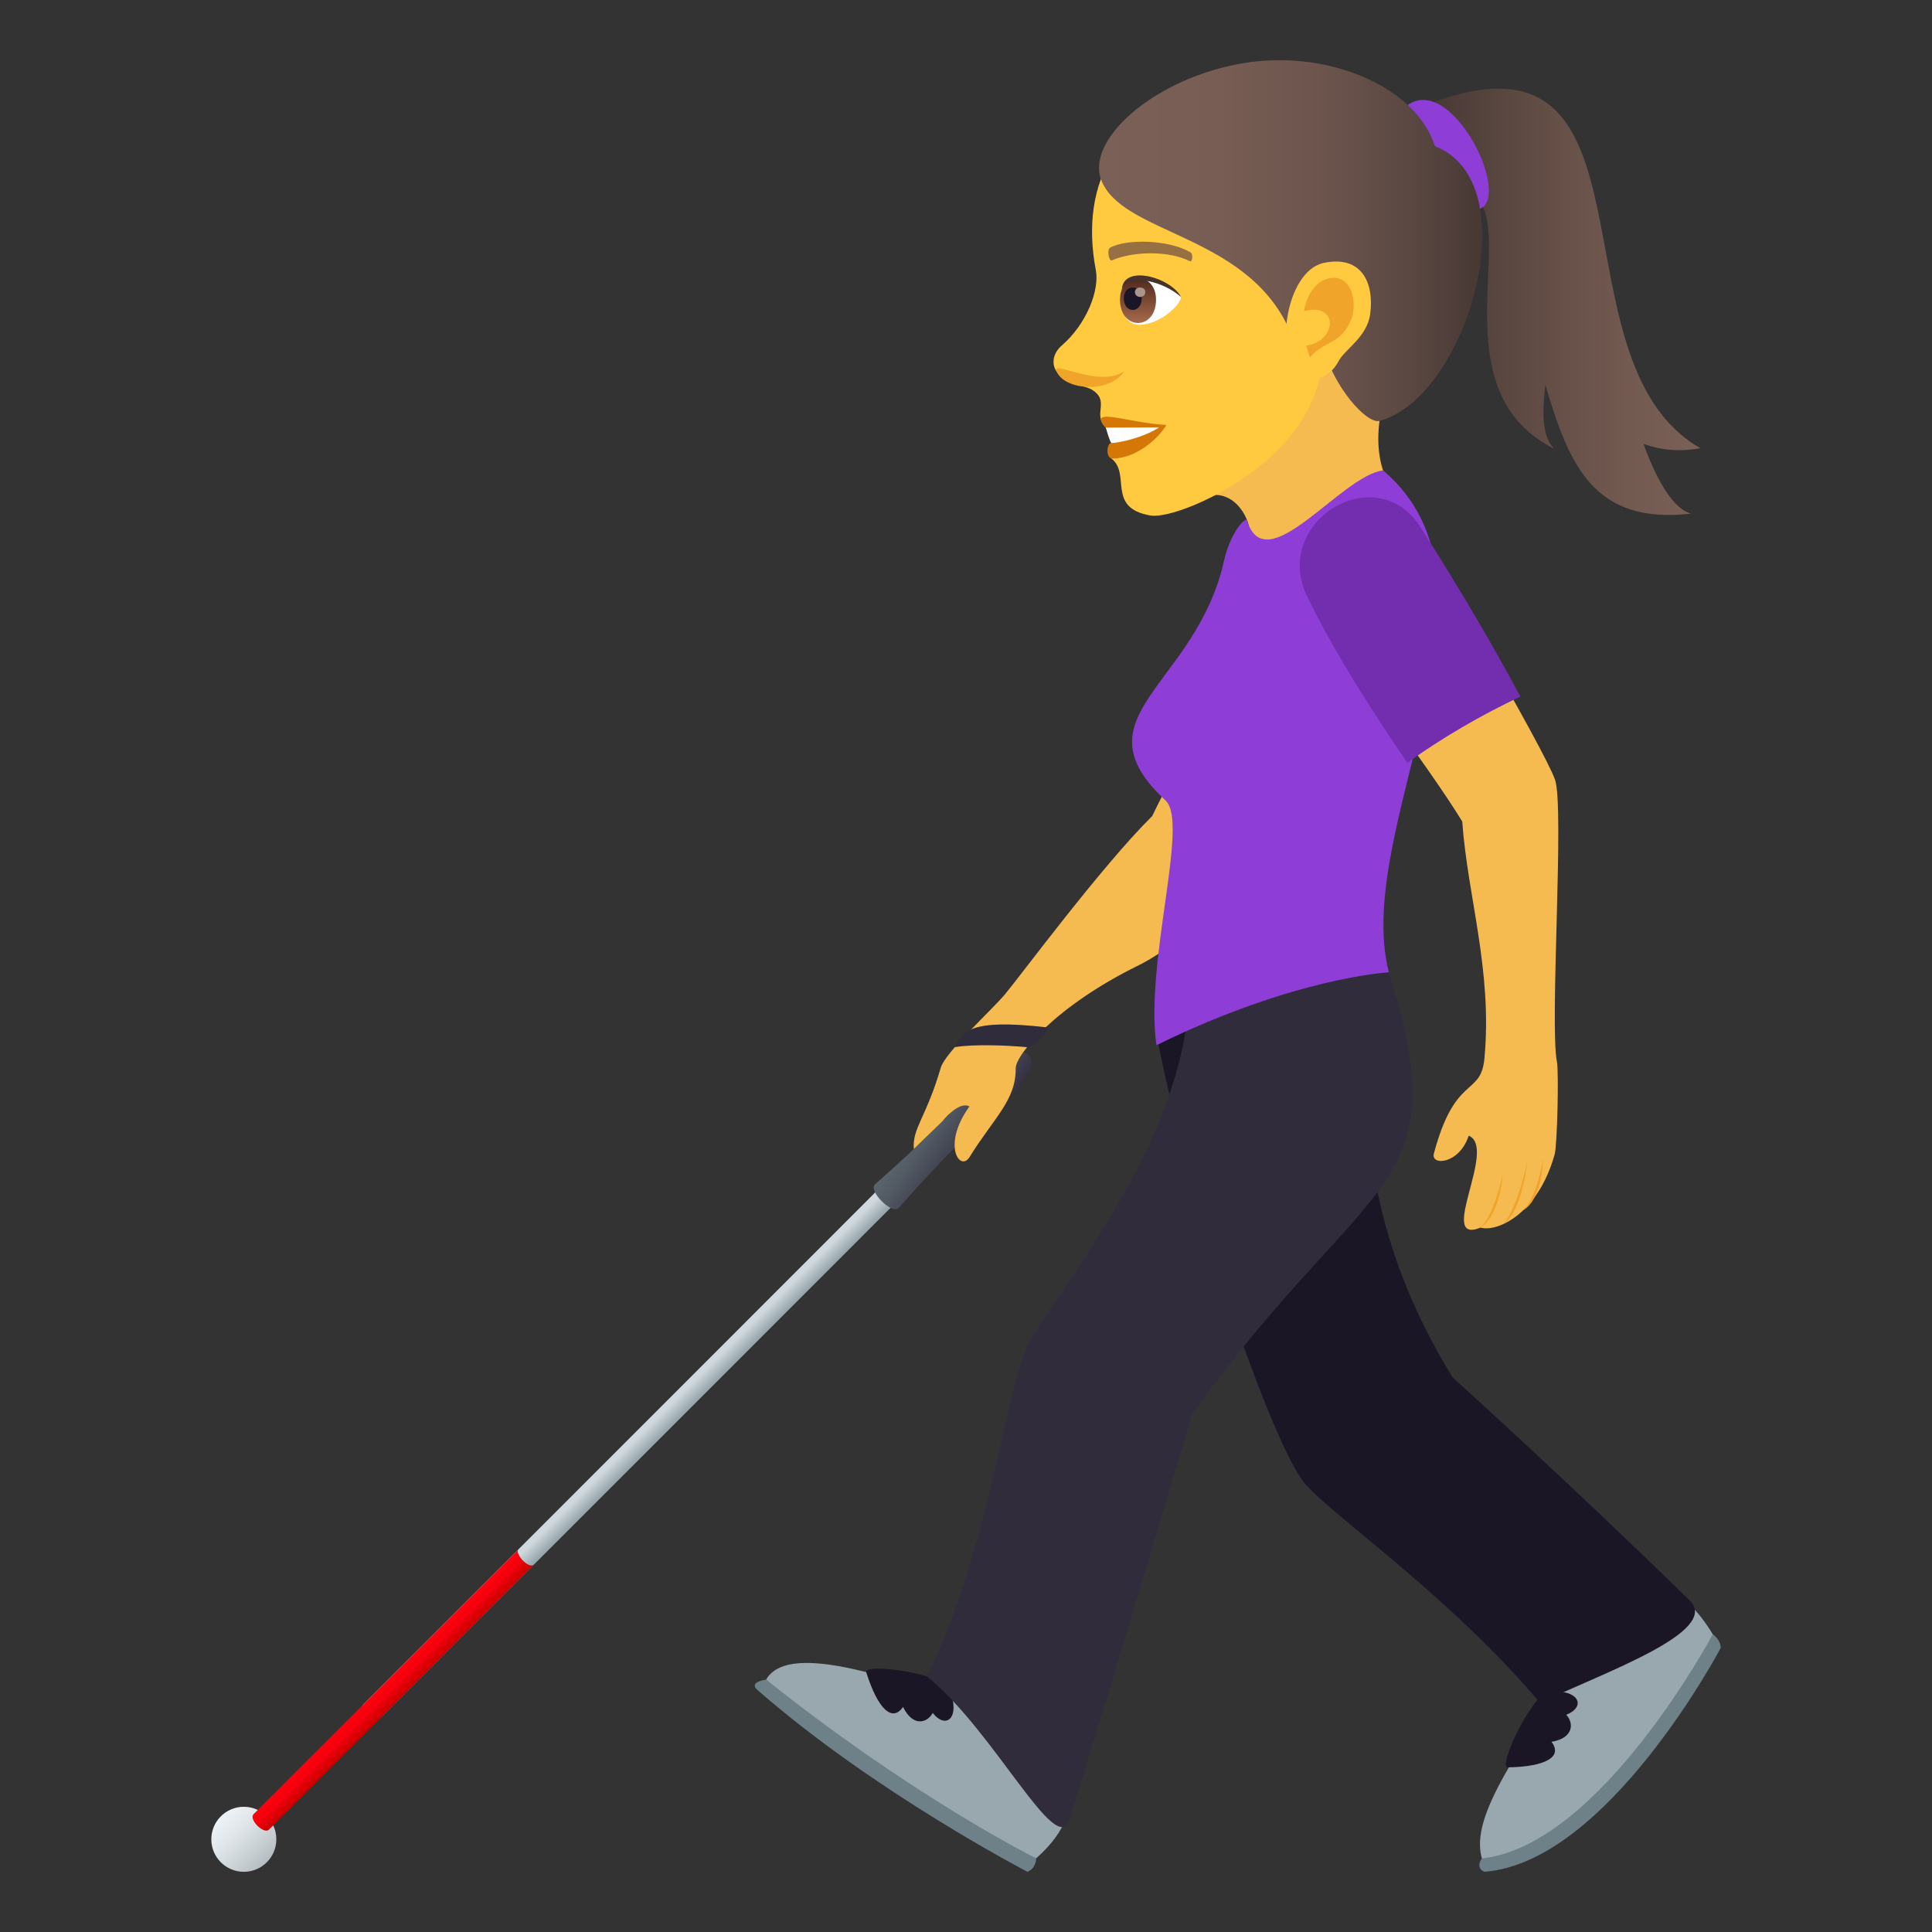 <?xml version="1.0" encoding="utf-8"?>
<!-- Generator: Adobe Illustrator 15.0.0, SVG Export Plug-In . SVG Version: 6.00 Build 0)  -->
<!DOCTYPE svg PUBLIC "-//W3C//DTD SVG 1.1//EN" "http://www.w3.org/Graphics/SVG/1.1/DTD/svg11.dtd">
<svg version="1.1" id="Layer_1" xmlns:x="http://ns.adobe.com/Extensibility/1.0/" xmlns:i="http://ns.adobe.com/AdobeIllustrator/10.0/" xmlns:graph="http://ns.adobe.com/Graphs/1.0/"
	 xmlns="http://www.w3.org/2000/svg" xmlns:xlink="http://www.w3.org/1999/xlink" xmlns:a="http://ns.adobe.com/AdobeSVGViewerExtensions/3.0/"
	 x="0px" y="0px" width="64px" height="64px" viewBox="0 0 64 64" enable-background="new 0 0 64 64" xml:space="preserve">
<rect x="0" y="0" width="64" height="64" fill="#333333" stroke="none"/>
<linearGradient id="SVGID_1_" gradientUnits="userSpaceOnUse" x1="-583.026" y1="-265.842" x2="-580.873" y2="-265.842" gradientTransform="matrix(0.707 0.707 -0.707 0.707 231.597 660.403)">
	<stop  offset="0" style="stop-color:#ECF1F5"/>
	<stop  offset="0.272" style="stop-color:#E1E7EB"/>
	<stop  offset="0.742" style="stop-color:#C5CCD0"/>
	<stop  offset="1" style="stop-color:#B3BABF"/>
	<a:midPointStop  offset="0" style="stop-color:#ECF1F5"/>
	<a:midPointStop  offset="0.586" style="stop-color:#ECF1F5"/>
	<a:midPointStop  offset="1" style="stop-color:#B3BABF"/>
</linearGradient>
<circle fill="url(#SVGID_1_)" cx="8.077" cy="60.929" r="1.077"/>
<linearGradient id="SVGID_2_" gradientUnits="userSpaceOnUse" x1="-125.345" y1="124.518" x2="-124.804" y2="124.518" gradientTransform="matrix(0.707 0.707 -0.707 0.707 197.298 48.601)">
	<stop  offset="0.085" style="stop-color:#CFD8DD"/>
	<stop  offset="0.891" style="stop-color:#A0AEB4"/>
	<stop  offset="1" style="stop-color:#99A8AE"/>
	<a:midPointStop  offset="0.085" style="stop-color:#CFD8DD"/>
	<a:midPointStop  offset="0.52" style="stop-color:#CFD8DD"/>
	<a:midPointStop  offset="1" style="stop-color:#99A8AE"/>
</linearGradient>
<path fill="url(#SVGID_2_)" d="M29.747,39.765l-0.51-0.509c0,0-13.077,13.087-17.189,17.19c-0.248,0.25,0.261,0.76,0.511,0.51
	C16.683,52.837,29.747,39.765,29.747,39.765z"/>
<linearGradient id="SVGID_3_" gradientUnits="userSpaceOnUse" x1="-125.444" y1="135.585" x2="-124.723" y2="135.585" gradientTransform="matrix(0.707 0.707 -0.707 0.707 197.298 48.601)">
	<stop  offset="0" style="stop-color:#FF000E"/>
	<stop  offset="0.234" style="stop-color:#FA000D"/>
	<stop  offset="0.501" style="stop-color:#EC000A"/>
	<stop  offset="0.784" style="stop-color:#D60005"/>
	<stop  offset="1" style="stop-color:#BF0000"/>
	<a:midPointStop  offset="0" style="stop-color:#FF000E"/>
	<a:midPointStop  offset="0.679" style="stop-color:#FF000E"/>
	<a:midPointStop  offset="1" style="stop-color:#BF0000"/>
</linearGradient>
<path fill="url(#SVGID_3_)" d="M17.687,51.828c-0.168,0.169-0.647-0.368-0.515-0.501c0,0-7.833,7.83-8.772,8.77
	c-0.17,0.172,0.34,0.681,0.511,0.51C9.915,59.603,17.687,51.828,17.687,51.828z"/>
<linearGradient id="SVGID_4_" gradientUnits="userSpaceOnUse" x1="-98.37" y1="81.575" x2="-96.26" y2="81.575" gradientTransform="matrix(0.819 0.574 -0.574 0.819 158.103 26.34)">
	<stop  offset="0" style="stop-color:#5B666E"/>
	<stop  offset="0.3" style="stop-color:#525A64"/>
	<stop  offset="0.839" style="stop-color:#3C3B49"/>
	<stop  offset="1" style="stop-color:#343040"/>
	<a:midPointStop  offset="0" style="stop-color:#5B666E"/>
	<a:midPointStop  offset="0.577" style="stop-color:#5B666E"/>
	<a:midPointStop  offset="1" style="stop-color:#343040"/>
</linearGradient>
<path fill="url(#SVGID_4_)" d="M29.77,40.017c-0.211,0.236-1.022-0.572-0.784-0.783c1.395-1.23,2.725-2.51,3.925-3.923
	c0.971-1.053,1.839-0.187,0.785,0.782C32.279,37.292,31.001,38.622,29.77,40.017z"/>
<path fill="#F5BB51" d="M40.713,22.724c0,0-1.463,2.037-2.545,4.309c-1.668,1.646-4.398,5.336-4.875,5.902
	c-0.461,0.549-1.982,1.924-2.131,2.439c-0.477,1.641-0.945,1.996-0.891,2.688l0.936-0.906c0,0,0.553-0.703,0.906-0.504
	c-0.928,1.287-0.309,2.18,0.004,1.678c0.803-1.299,1.543-1.881,1.529-2.941c-0.004-0.43,1.291-2.043,4.041-3.396
	c1.672-0.824,2.924-2.463,3.75-3.943c0.785-1.299,2.236-2.219,2.697-3.086C43.455,23.345,42.127,23.384,40.713,22.724z"/>
<path fill="#302C3B" d="M34.021,34.688c0.209,0.018,0.854-0.635,0.621-0.66c-2.559-0.291-2.748,0.158-3.012,0.66
	C31.631,34.688,32.318,34.546,34.021,34.688z"/>
<linearGradient id="SVGID_5_" gradientUnits="userSpaceOnUse" x1="42.908" y1="15.838" x2="51.91" y2="15.838" gradientTransform="matrix(1 0 0 1 4.418 -5.841)">
	<stop  offset="0" style="stop-color:#473834"/>
	<stop  offset="0.339" style="stop-color:#5E4A43"/>
	<stop  offset="0.736" style="stop-color:#735A51"/>
	<stop  offset="1" style="stop-color:#7A6056"/>
	<a:midPointStop  offset="0" style="stop-color:#473834"/>
	<a:midPointStop  offset="0.382" style="stop-color:#473834"/>
	<a:midPointStop  offset="1" style="stop-color:#7A6056"/>
</linearGradient>
<path fill="url(#SVGID_5_)" d="M54.443,14.704c0.545,0.201,1.166,0.273,1.885,0.143c-5.109-2.912-0.984-14.438-9.002-11.406
	l1.125,2.891c2.266,0.439-1.109,6.475,3.041,8.537c-0.41-0.383-0.41-1.182-0.301-2.129c0.795,2.717,1.633,4.643,4.836,4.273
	C55.451,16.888,54.881,15.923,54.443,14.704z"/>
<path fill="#8E3ED6" d="M46.631,3.478c-0.951,0.668,0.232,3.359,2.143,3.473C50.342,7.048,48.201,2.378,46.631,3.478z"/>
<path fill="#F5BB51" d="M39.637,16.546c1.133-0.539,1.666,0.498,1.742,0.912c0.25,1.365,5.041-0.227,4.465-1.793
	c-0.5-1.363,0.168-2.992,0.168-2.992C45.258,12.241,42.602,7.349,39.637,16.546z"/>
<path fill="#FFC940" d="M40.451,3.042c-3.443,0.551-4.705,3.01-4.15,5.908c0.125,0.654-0.297,1.775-1.129,2.496
	c-0.303,0.262-0.334,0.609-0.186,0.84c0.291,0.455,0.93,0.459,1.197,0.631c0.596,0.379-0.002,0.799,0.447,1.248
	c0.203,0.203,0.789-0.066,0.172,1.014c0.686,0.502-0.172,1.641,1.307,1.898c0.703,0.121,3.395-0.955,4.809-2.848
	c0.799-1.07,0.928-2.314,0.928-2.314c2.641-0.762,3.574-3.068,3.006-5.482C46.055,3.056,42.684,2.687,40.451,3.042z"/>
<path fill="#D47706" d="M36.631,14.165c0.324,0.197,0.182,0.51,0.182,0.51c-0.156,0-0.193,0.514,0.037,0.514
	c0.807,0,1.545-0.693,1.789-1.111C37.375,14.015,35.99,13.444,36.631,14.165z"/>
<path fill="#FFFFFF" d="M36.631,14.165c0,0,0.123,0.441,0.182,0.51c0.254,0,1.076-0.182,1.582-0.516L36.631,14.165z"/>
<linearGradient id="SVGID_6_" gradientUnits="userSpaceOnUse" x1="31.987" y1="13.812" x2="44.685" y2="13.812" gradientTransform="matrix(1 0 0 1 4.418 -5.841)">
	<stop  offset="0" style="stop-color:#7A6056"/>
	<stop  offset="0.312" style="stop-color:#775D54"/>
	<stop  offset="0.569" style="stop-color:#6D554D"/>
	<stop  offset="0.805" style="stop-color:#5B4842"/>
	<stop  offset="1" style="stop-color:#473834"/>
	<a:midPointStop  offset="0" style="stop-color:#7A6056"/>
	<a:midPointStop  offset="0.746" style="stop-color:#7A6056"/>
	<a:midPointStop  offset="1" style="stop-color:#473834"/>
</linearGradient>
<path fill="url(#SVGID_6_)" d="M47.531,4.843c-0.617-1.988-3.646-3.291-6.576-2.709c-2.85,0.566-4.947,2.521-4.486,3.801
	c0.656,1.814,4.684,1.781,6.182,4.854c0.021,0.211,1.084,0.357,1.129,0.543c0.359,1.488,1.502,2.723,1.918,2.611
	C48.607,13.165,50.67,6.05,47.531,4.843z"/>
<path fill="#F0A429" d="M34.996,12.29c0.238,0.635,1.764,0.771,2.25,0C36.441,12.872,34.857,11.921,34.996,12.29z"/>
<path fill="#FFC940" d="M43.857,8.708c-1.285,0.266-1.688,3.168-0.725,3.799c0.135,0.088,0.84,0.166,1.211-0.545
	c0.207-0.393,0.945-0.793,1.047-1.564C45.523,9.407,45.135,8.444,43.857,8.708z"/>
<path id="Path_344_" fill="#F0A429" d="M43.924,9.247c-0.326,0.111-0.633,0.488-0.729,1.063c1.158-0.314,1.105,0.986,0.076,1.141
	c0.035,0.127,0.074,0.256,0.125,0.389c0.408-0.523,0.949-0.402,1.318-1.15C45.045,10.013,44.734,8.972,43.924,9.247z"/>
<path id="Path_343_" fill="#966F42" d="M39.428,8.354c-0.732-0.424-2.135-0.443-2.656-0.148c-0.111,0.057-0.037,0.457,0.057,0.42
	c0.727-0.314,1.9-0.322,2.582,0.025C39.502,8.698,39.539,8.413,39.428,8.354z"/>
<path fill="#FFFFFF" d="M39.121,9.839c0.018,0.186-0.568,0.854-1.316,0.918c-0.426,0.035-0.578-0.295-0.674-0.65
	C37.039,8.696,38.701,9.198,39.121,9.839z"/>
<linearGradient id="Path_1_" gradientUnits="userSpaceOnUse" x1="33.279" y1="16.54" x2="33.279" y2="15.053" gradientTransform="matrix(1 0 0 1 4.418 -5.841)">
	<stop  offset="0" style="stop-color:#A6694A"/>
	<stop  offset="1" style="stop-color:#4F2A1E"/>
	<a:midPointStop  offset="0" style="stop-color:#A6694A"/>
	<a:midPointStop  offset="0.5" style="stop-color:#A6694A"/>
	<a:midPointStop  offset="1" style="stop-color:#4F2A1E"/>
</linearGradient>
<path id="Path_342_" fill="url(#Path_1_)" d="M37.102,9.929c0,1.027,1.193,1.027,1.193,0C38.295,8.974,37.102,8.974,37.102,9.929z"
	/>
<path id="Path_341_" fill="#1A1626" d="M37.227,9.882c0,0.514,0.594,0.514,0.594,0C37.82,9.403,37.227,9.403,37.227,9.882z"/>
<path id="Path_340_" fill="#AB968C" d="M37.596,9.675c0,0.215,0.344,0.215,0.344,0C37.939,9.474,37.594,9.474,37.596,9.675z"/>
<path fill="#45332C" d="M39.121,9.839c-0.32-0.641-1.916-1.107-1.959-0.242C37.387,9.015,38.57,9.333,39.121,9.839z"/>
<path fill="#6E8189" d="M25.379,55.64c0,0-0.596,0.072-0.291,0.34c3.877,3.393,8.947,6.025,8.947,6.025
	c0.293-0.113,0.289-0.443,0.289-0.443L25.379,55.64z"/>
<path fill="#99A8AE" d="M33.381,56.987c-4.373-1.709-7.33-2.521-8.002-1.348c4.914,3.92,8.945,5.922,8.945,5.922
	C36.42,59.696,35.213,58.071,33.381,56.987z"/>
<path fill="#1A1626" d="M28.697,55.401c0.385,1.219,0.861,1.662,1.217,1.143c0.334,0.682,0.809,0.527,0.984,0.199
	c0.447,0.566,0.932,0.156,0.553-0.793C31.221,55.433,28.594,55.073,28.697,55.401z"/>
<path fill="#6E8189" d="M49.088,61.562c0,0-0.234,0.307,0.086,0.443C53.25,61.7,57,54.591,57,54.591
	c0-0.283-0.262-0.453-0.262-0.453L49.088,61.562z"/>
<path fill="#99A8AE" d="M52.609,54.716c-3.215,4.313-3.799,5.809-3.521,6.846c3.914-0.408,7.65-7.424,7.65-7.424
	C54.766,50.888,53.178,53.954,52.609,54.716z"/>
<path fill="#1A1626" d="M49.943,58.546c1.268-0.021,1.832-0.352,1.451-0.846c0.746-0.125,0.744-0.629,0.49-0.896
	c0.672-0.266,0.432-0.855-0.576-0.764C50.748,56.114,49.602,58.552,49.943,58.546z"/>
<path fill="#1A1626" d="M45.875,32.31c-8.223-1.227-7.5,2.285-7.5,2.285c1.205,6,3.816,13.248,4.807,14.494
	c0.826,1.041,4.754,3.682,7.836,7.32c2.154-1.021,6.002-2.369,4.951-3.396c-3.998-3.91-7.848-7.383-7.848-7.383
	C45.391,41.21,44.662,36.464,45.875,32.31z"/>
<path fill="#302C3B" d="M46.008,32.208c0,0-4.773-3.006-6.713,1.799c-0.666,4.633-4.568,9.127-5.252,10.58
	c-0.746,1.59-1.355,7-3.34,10.945c2.236,1.801,4.307,6.086,4.727,4.73c1.867-6.021,4.059-13.424,4.059-13.424
	C45.354,38.712,48.301,39.589,46.008,32.208z"/>
<path fill="#8E3ED6" d="M46.008,32.208c0,0-3.125,0.166-7.699,2.416c-0.395-2.721,1.092-7.377,0.303-8.105
	c-3.039-2.816,1.025-3.795,1.943-7.975c0.129-0.586,0.48-1.242,0.742-1.34c0.615,2.113,3.113-1.449,4.52-1.621
	C50.404,19.474,44.779,27.433,46.008,32.208z"/>
<path fill="#F5BB51" d="M51.51,25.821c-0.18-0.502-1.193-2.332-2.215-4.129c-1.164,0.574-2.311,1.176-3.426,1.816
	c1,1.363,2.027,2.813,2.57,3.707c0.176,2.479,1.008,4.951,0.734,7.857c-0.125,1.26-0.971,0.502-1.674,3.141
	c-0.111,0.414,0.844,0.359,1.154-0.592c0.967,0.398-1.076,3.639,0.393,3.045c0.531,0.156,1.891-0.422,2.453-2.422
	c0.09-0.322,0.141-2.746,0.076-3.07C51.33,33.929,51.83,26.708,51.51,25.821z"/>
<path fill="#F0A429" d="M49.781,38.87c0,0-0.248,1.307-0.734,1.797C49.703,40.261,49.781,38.87,49.781,38.87z"/>
<path fill="#F0A429" d="M50.594,38.476c0,0-0.326,1.592-0.813,2.084C50.438,40.153,50.594,38.476,50.594,38.476z"/>
<path fill="#F0A429" d="M51.115,38.386c0,0-0.17,1.217-0.656,1.709C51.115,39.688,51.115,38.386,51.115,38.386z"/>
<path fill="#732EB0" d="M50.363,23.075c-0.809-1.516-1.947-3.49-3.314-5.621c-1.471-2.295-4.941-0.164-3.748,2.303
	c0.646,1.34,1.678,3.121,3.318,5.51C47.781,24.437,49.043,23.7,50.363,23.075z"/>
</svg>

